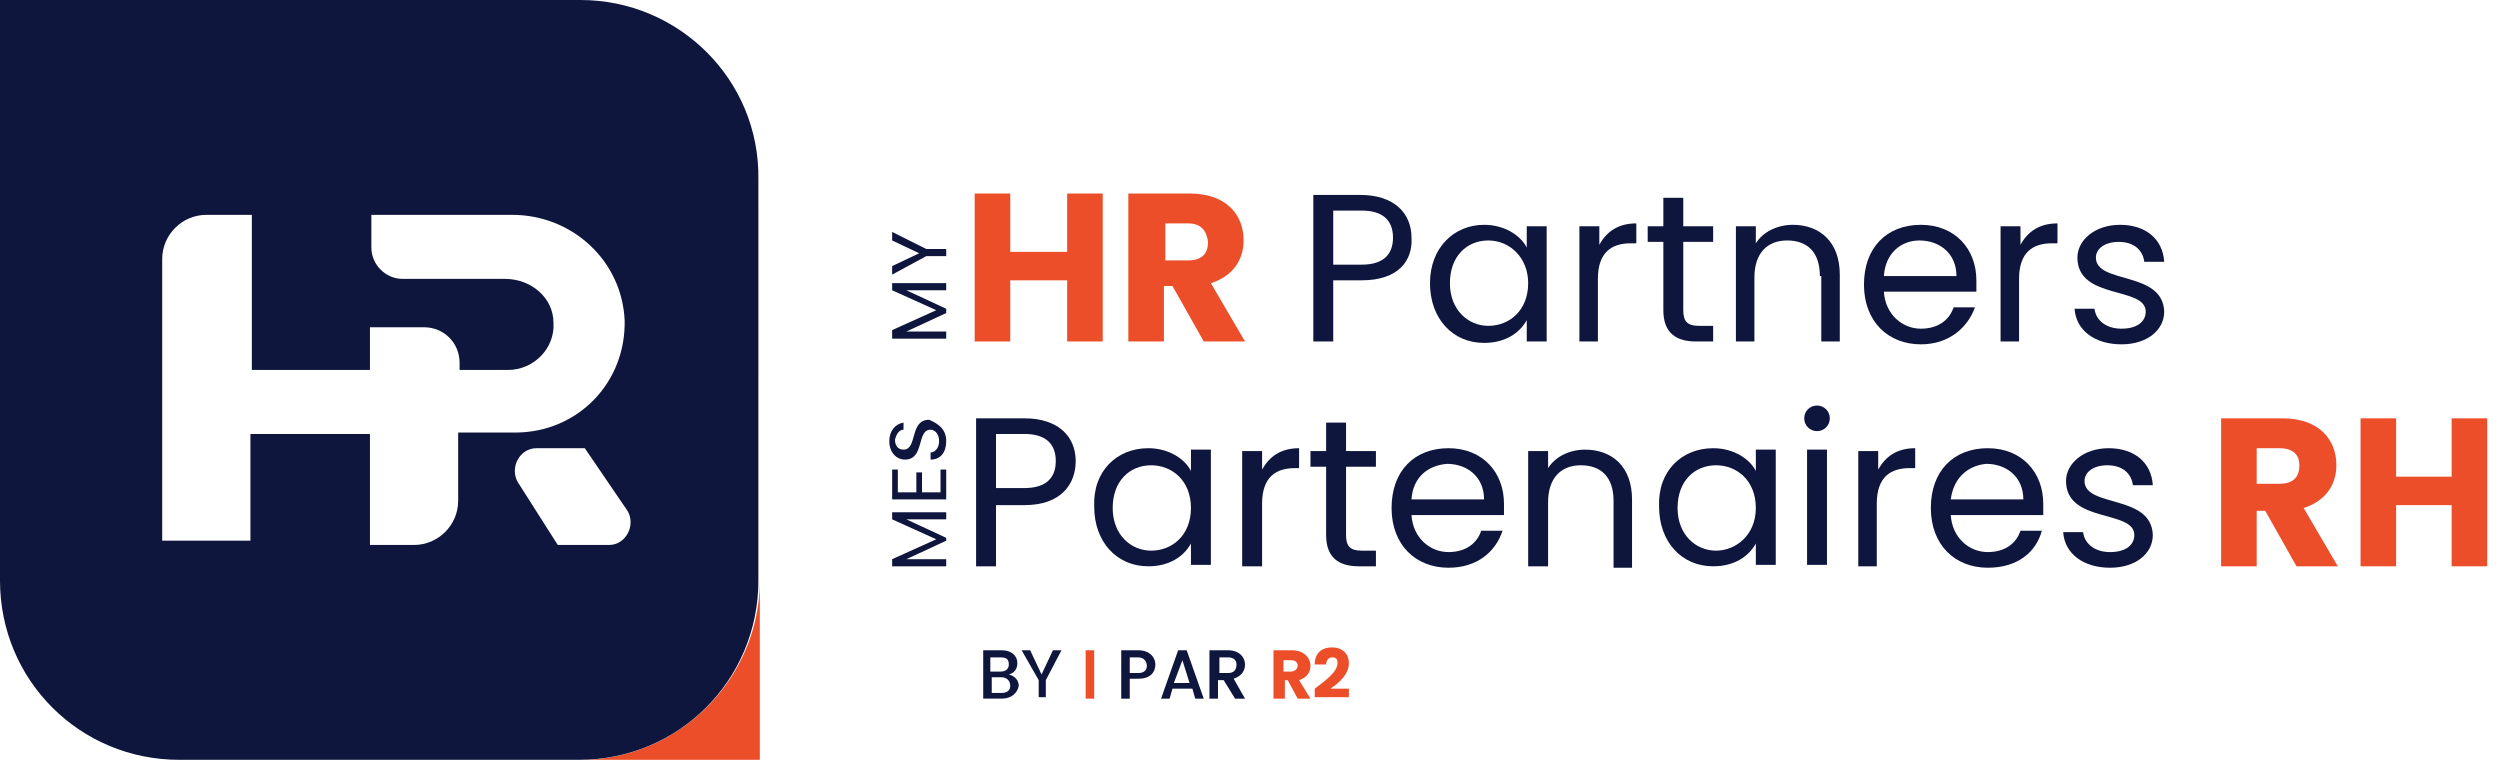 <svg xmlns="http://www.w3.org/2000/svg" xmlns:xlink="http://www.w3.org/1999/xlink" id="Layer_1" x="0px" y="0px" viewBox="0 0 175.7 53.4" style="enable-background:new 0 0 175.7 53.4;" xml:space="preserve"><style type="text/css">	.st0{fill:#EC4E29;}	.st1{fill:#0E163E;}</style><path class="st0" d="M40.8,53.4h12.6V40.8C53.4,47.7,47.7,53.4,40.8,53.4z"></path><g>	<g>		<path class="st1" d="M62.7,23.7v-0.5l3.1-1.4l-3.1-1.4v-0.5h3.8v0.5h-2.8l2.8,1.3V22l-2.8,1.3h2.8v0.5H62.7z"></path>		<path class="st1" d="M62.7,19.3v-0.6l1.9-0.9l-1.9-0.9v-0.6l2.4,1.2h1.4v0.5h-1.4L62.7,19.3z"></path>	</g></g><g>	<g>		<path class="st1" d="M62.7,39.8v-0.5l3.1-1.4l-3.1-1.4v-0.5h3.8v0.5h-2.8l2.8,1.3V38l-2.8,1.3h2.8v0.5H62.7z"></path>		<path class="st1" d="M63.1,33v1.6h1.3v-1.4h0.4v1.4h1.3V33h0.4v2.1h-3.8V33H63.1z"></path>		<path class="st1" d="M66.5,31c0,0.8-0.4,1.3-1.1,1.3v-0.5c0.3,0,0.6-0.3,0.6-0.8c0-0.5-0.3-0.8-0.6-0.8c-1,0-0.4,2.1-1.8,2.1    c-0.6,0-1.1-0.5-1.1-1.3c0-0.7,0.4-1.2,1-1.3v0.5c-0.3,0-0.5,0.3-0.6,0.7c0,0.4,0.2,0.7,0.6,0.7c1,0,0.4-2.1,1.8-2.1    C66,29.8,66.5,30.2,66.5,31z"></path>	</g></g><g>	<g>		<path class="st0" d="M75,19.7H71V24h-2.5V13.6H71v4.1H75v-4.1h2.5V24H75V19.7z"></path>		<path class="st0" d="M83.6,13.6c2.6,0,3.8,1.5,3.8,3.3c0,1.3-0.7,2.5-2.3,3l2.4,4.1h-2.9l-2.2-3.9h-0.6V24h-2.5V13.6H83.6z     M83.5,15.7h-1.6v2.6h1.6c1,0,1.4-0.5,1.4-1.3C84.8,16.2,84.4,15.7,83.5,15.7z"></path>		<path class="st1" d="M95.7,19.7h-2V24h-1.4V13.7h3.3c2.4,0,3.6,1.3,3.6,3C99.3,18.3,98.3,19.7,95.7,19.7z M95.7,18.6    c1.5,0,2.2-0.7,2.2-1.9c0-1.2-0.7-1.9-2.2-1.9h-2v3.8H95.7z"></path>		<path class="st1" d="M104.3,15.8c1.5,0,2.6,0.8,3,1.6v-1.5h1.4V24h-1.4v-1.5c-0.5,0.9-1.5,1.6-3,1.6c-2.2,0-3.8-1.7-3.8-4.2    C100.5,17.4,102.2,15.8,104.3,15.8z M104.6,16.9c-1.5,0-2.7,1.1-2.7,3c0,1.9,1.3,3,2.7,3c1.5,0,2.8-1.1,2.8-3    C107.4,18.1,106.1,16.9,104.6,16.9z"></path>		<path class="st1" d="M112.4,24H111v-8.1h1.4v1.3c0.5-0.9,1.3-1.5,2.6-1.5v1.4h-0.4c-1.3,0-2.3,0.6-2.3,2.5V24z"></path>		<path class="st1" d="M116.9,17h-1.1v-1.1h1.1v-2h1.4v2h2.1V17h-2.1v4.8c0,0.8,0.3,1.1,1.1,1.1h1V24h-1.2c-1.4,0-2.3-0.6-2.3-2.2    V17z"></path>		<path class="st1" d="M127.9,19.4c0-1.7-0.9-2.5-2.3-2.5c-1.4,0-2.3,0.9-2.3,2.6V24H122v-8.1h1.4v1.2c0.5-0.8,1.5-1.3,2.6-1.3    c1.9,0,3.3,1.2,3.3,3.5V24h-1.3V19.4z"></path>		<path class="st1" d="M135,24.2c-2.3,0-4-1.6-4-4.2c0-2.6,1.6-4.2,4-4.2c2.4,0,3.9,1.7,3.9,3.9c0,0.3,0,0.5,0,0.8h-6.5    c0.1,1.6,1.3,2.6,2.6,2.6c1.2,0,2-0.6,2.3-1.5h1.5C138.3,23,137,24.2,135,24.2z M132.4,19.4h5.1c0-1.6-1.2-2.5-2.6-2.5    C133.6,16.9,132.5,17.8,132.4,19.4z"></path>		<path class="st1" d="M142,24h-1.4v-8.1h1.4v1.3c0.5-0.9,1.3-1.5,2.6-1.5v1.4h-0.4c-1.3,0-2.3,0.6-2.3,2.5V24z"></path>		<path class="st1" d="M149.1,24.2c-1.9,0-3.2-1-3.3-2.5h1.4c0.1,0.8,0.8,1.4,1.9,1.4c1.1,0,1.7-0.5,1.7-1.2c0-1.8-4.8-0.8-4.8-3.8    c0-1.2,1.2-2.3,3-2.3c1.8,0,3,1,3.1,2.6h-1.4c-0.1-0.8-0.7-1.4-1.8-1.4c-1,0-1.6,0.5-1.6,1.1c0,1.9,4.7,0.9,4.8,3.8    C152.1,23.2,150.9,24.2,149.1,24.2z"></path>	</g></g><g>	<g>		<path class="st1" d="M72,35.5h-2v4.3h-1.4V29.4H72c2.4,0,3.6,1.3,3.6,3C75.6,34,74.6,35.5,72,35.5z M72,34.3    c1.5,0,2.2-0.7,2.2-1.9c0-1.2-0.7-1.9-2.2-1.9h-2v3.8H72z"></path>		<path class="st1" d="M80.7,31.5c1.5,0,2.6,0.8,3,1.6v-1.5h1.4v8.1h-1.4v-1.5c-0.5,0.9-1.5,1.6-3,1.6c-2.2,0-3.8-1.7-3.8-4.2    C76.8,33.1,78.5,31.5,80.7,31.5z M80.9,32.7c-1.5,0-2.7,1.1-2.7,3s1.3,3,2.7,3c1.5,0,2.8-1.1,2.8-3C83.7,33.8,82.4,32.7,80.9,32.7    z"></path>		<path class="st1" d="M88.7,39.8h-1.4v-8.1h1.4V33c0.5-0.9,1.3-1.5,2.6-1.5v1.4H91c-1.3,0-2.3,0.6-2.3,2.5V39.8z"></path>		<path class="st1" d="M93.2,32.8h-1.1v-1.1h1.1v-2h1.4v2h2.1v1.1h-2.1v4.8c0,0.8,0.3,1.1,1.1,1.1h1v1.1h-1.2    c-1.4,0-2.3-0.6-2.3-2.2V32.8z"></path>		<path class="st1" d="M101.8,39.9c-2.3,0-4-1.6-4-4.2c0-2.6,1.6-4.2,4-4.2c2.4,0,3.9,1.7,3.9,3.9c0,0.3,0,0.5,0,0.8h-6.5    c0.1,1.6,1.3,2.6,2.6,2.6c1.2,0,2-0.6,2.3-1.5h1.5C105.1,38.8,103.8,39.9,101.8,39.9z M99.2,35.1h5.1c0-1.6-1.2-2.5-2.6-2.5    C100.4,32.7,99.3,33.5,99.2,35.1z"></path>		<path class="st1" d="M113.4,35.2c0-1.7-0.9-2.5-2.3-2.5c-1.4,0-2.3,0.9-2.3,2.6v4.5h-1.4v-8.1h1.4v1.2c0.5-0.8,1.5-1.3,2.6-1.3    c1.9,0,3.3,1.2,3.3,3.5v4.8h-1.3V35.2z"></path>		<path class="st1" d="M120.4,31.5c1.5,0,2.6,0.8,3,1.6v-1.5h1.4v8.1h-1.4v-1.5c-0.5,0.9-1.5,1.6-3,1.6c-2.2,0-3.8-1.7-3.8-4.2    C116.5,33.1,118.2,31.5,120.4,31.5z M120.6,32.7c-1.5,0-2.7,1.1-2.7,3s1.3,3,2.7,3s2.8-1.1,2.8-3    C123.4,33.8,122.1,32.7,120.6,32.7z"></path>		<path class="st1" d="M126.8,29.4c0-0.5,0.4-0.9,0.9-0.9c0.5,0,0.9,0.4,0.9,0.9s-0.4,0.9-0.9,0.9C127.2,30.3,126.8,29.9,126.8,29.4    z M127,31.6h1.4v8.1H127V31.6z"></path>		<path class="st1" d="M132,39.8h-1.4v-8.1h1.4V33c0.5-0.9,1.3-1.5,2.6-1.5v1.4h-0.4c-1.3,0-2.3,0.6-2.3,2.5V39.8z"></path>		<path class="st1" d="M139.7,39.9c-2.3,0-4-1.6-4-4.2c0-2.6,1.6-4.2,4-4.2c2.4,0,3.9,1.7,3.9,3.9c0,0.3,0,0.5,0,0.8h-6.5    c0.1,1.6,1.3,2.6,2.6,2.6c1.2,0,2-0.6,2.3-1.5h1.5C143.1,38.8,141.8,39.9,139.7,39.9z M137.1,35.1h5.1c0-1.6-1.2-2.5-2.6-2.5    C138.4,32.7,137.3,33.5,137.1,35.1z"></path>		<path class="st1" d="M148.3,39.9c-1.9,0-3.2-1-3.3-2.5h1.4c0.1,0.8,0.8,1.4,1.9,1.4c1.1,0,1.7-0.5,1.7-1.2c0-1.8-4.8-0.8-4.8-3.8    c0-1.2,1.2-2.3,3-2.3c1.8,0,3,1,3.1,2.6h-1.4c-0.1-0.8-0.7-1.4-1.8-1.4c-1,0-1.6,0.5-1.6,1.1c0,1.9,4.7,0.9,4.8,3.8    C151.3,38.9,150.1,39.9,148.3,39.9z"></path>		<path class="st0" d="M160.4,29.4c2.6,0,3.8,1.5,3.8,3.3c0,1.3-0.7,2.5-2.3,3l2.4,4.1h-2.9l-2.2-3.9h-0.6v3.9h-2.5V29.4H160.4z     M160.2,31.5h-1.6V34h1.6c1,0,1.4-0.5,1.4-1.3C161.6,32,161.2,31.5,160.2,31.5z"></path>		<path class="st0" d="M172.3,35.5h-3.9v4.3h-2.5V29.4h2.5v4.1h3.9v-4.1h2.5v10.4h-2.5V35.5z"></path>	</g></g><g>	<path class="st1" d="M40.8,0H0v40.8c0,7,5.6,12.6,12.6,12.6h28.1c7,0,12.6-5.6,12.6-12.6V12.6C53.4,5.6,47.7,0,40.8,0z M32.2,30.4   v4.8c0,1.7-1.4,3.1-3.1,3.1H26v-7.8h-8.4V38h-6.2V18.2c0-1.7,1.4-3.1,3.1-3.1h3.2V26H26v-3h3.8c1.4,0,2.5,1.1,2.5,2.5V26h3.4   c1.8,0,3.3-1.5,3.2-3.3c0-1.8-1.6-3.1-3.4-3.1h-7.2c-1.2,0-2.2-1-2.2-2.2v-2.3c0,0,0,0,0,0H36c4.2,0,7.7,3.2,7.9,7.4   c0.1,4.4-3.3,7.9-7.7,7.9H32.2z M42.8,38.3h-3.6l-2.8-4.4c-0.6-1,0.1-2.4,1.3-2.4h3.4l3,4.4C44.7,36.9,44,38.3,42.8,38.3z"></path></g><g>	<g>		<path class="st1" d="M70.4,49.1h-1.3v-3.4h1.3c0.7,0,1.1,0.4,1.1,0.9c0,0.4-0.2,0.7-0.6,0.8c0.4,0.1,0.7,0.4,0.7,0.8    C71.5,48.7,71.1,49.1,70.4,49.1z M70.3,46.2h-0.7v1h0.7c0.4,0,0.6-0.2,0.6-0.5C70.9,46.3,70.7,46.2,70.3,46.2z M70.4,47.6h-0.7    v1.1h0.7c0.4,0,0.6-0.2,0.6-0.5C71,47.8,70.7,47.6,70.4,47.6z"></path>		<path class="st1" d="M71.8,45.7h0.6l0.8,1.7l0.8-1.7h0.6l-1.1,2.1v1.2H73v-1.2L71.8,45.7z"></path>		<path class="st0" d="M76.3,45.7h0.6v3.4h-0.6V45.7z"></path>		<path class="st1" d="M80,47.7h-0.6v1.4h-0.6v-3.4H80c0.8,0,1.2,0.5,1.2,1C81.2,47.2,80.9,47.7,80,47.7z M80,47.3    c0.4,0,0.6-0.2,0.6-0.5c0-0.3-0.2-0.6-0.6-0.6h-0.6v1.1H80z"></path>		<path class="st1" d="M83.8,48.4h-1.4l-0.2,0.7h-0.6l1.2-3.4h0.6l1.2,3.4H84L83.8,48.4z M83.1,46.4l-0.6,1.6h1.1L83.1,46.4z"></path>		<path class="st1" d="M86.3,45.7c0.8,0,1.2,0.5,1.2,1c0,0.4-0.2,0.8-0.8,1l0.8,1.4h-0.7l-0.8-1.3h-0.4v1.3h-0.6v-3.4H86.3z     M86.3,46.2h-0.6v1.1h0.6c0.4,0,0.6-0.2,0.6-0.6C86.9,46.4,86.7,46.2,86.3,46.2z"></path>		<path class="st0" d="M90.8,45.7c0.8,0,1.3,0.5,1.3,1.1c0,0.4-0.2,0.8-0.8,1l0.8,1.3h-0.9l-0.7-1.3h-0.2v1.3h-0.8v-3.4H90.8z     M90.7,46.4h-0.5v0.8h0.5c0.3,0,0.5-0.2,0.5-0.4C91.2,46.5,91,46.4,90.7,46.4z"></path>		<path class="st0" d="M92.4,48.4c0.8-0.6,1.6-1.2,1.6-1.8c0-0.3-0.1-0.4-0.4-0.4c-0.2,0-0.4,0.2-0.4,0.5h-0.8    c0-0.9,0.6-1.2,1.2-1.2c0.8,0,1.2,0.5,1.2,1.1c0,0.8-0.7,1.4-1.3,1.8h1.3V49h-2.4V48.4z"></path>	</g></g></svg>